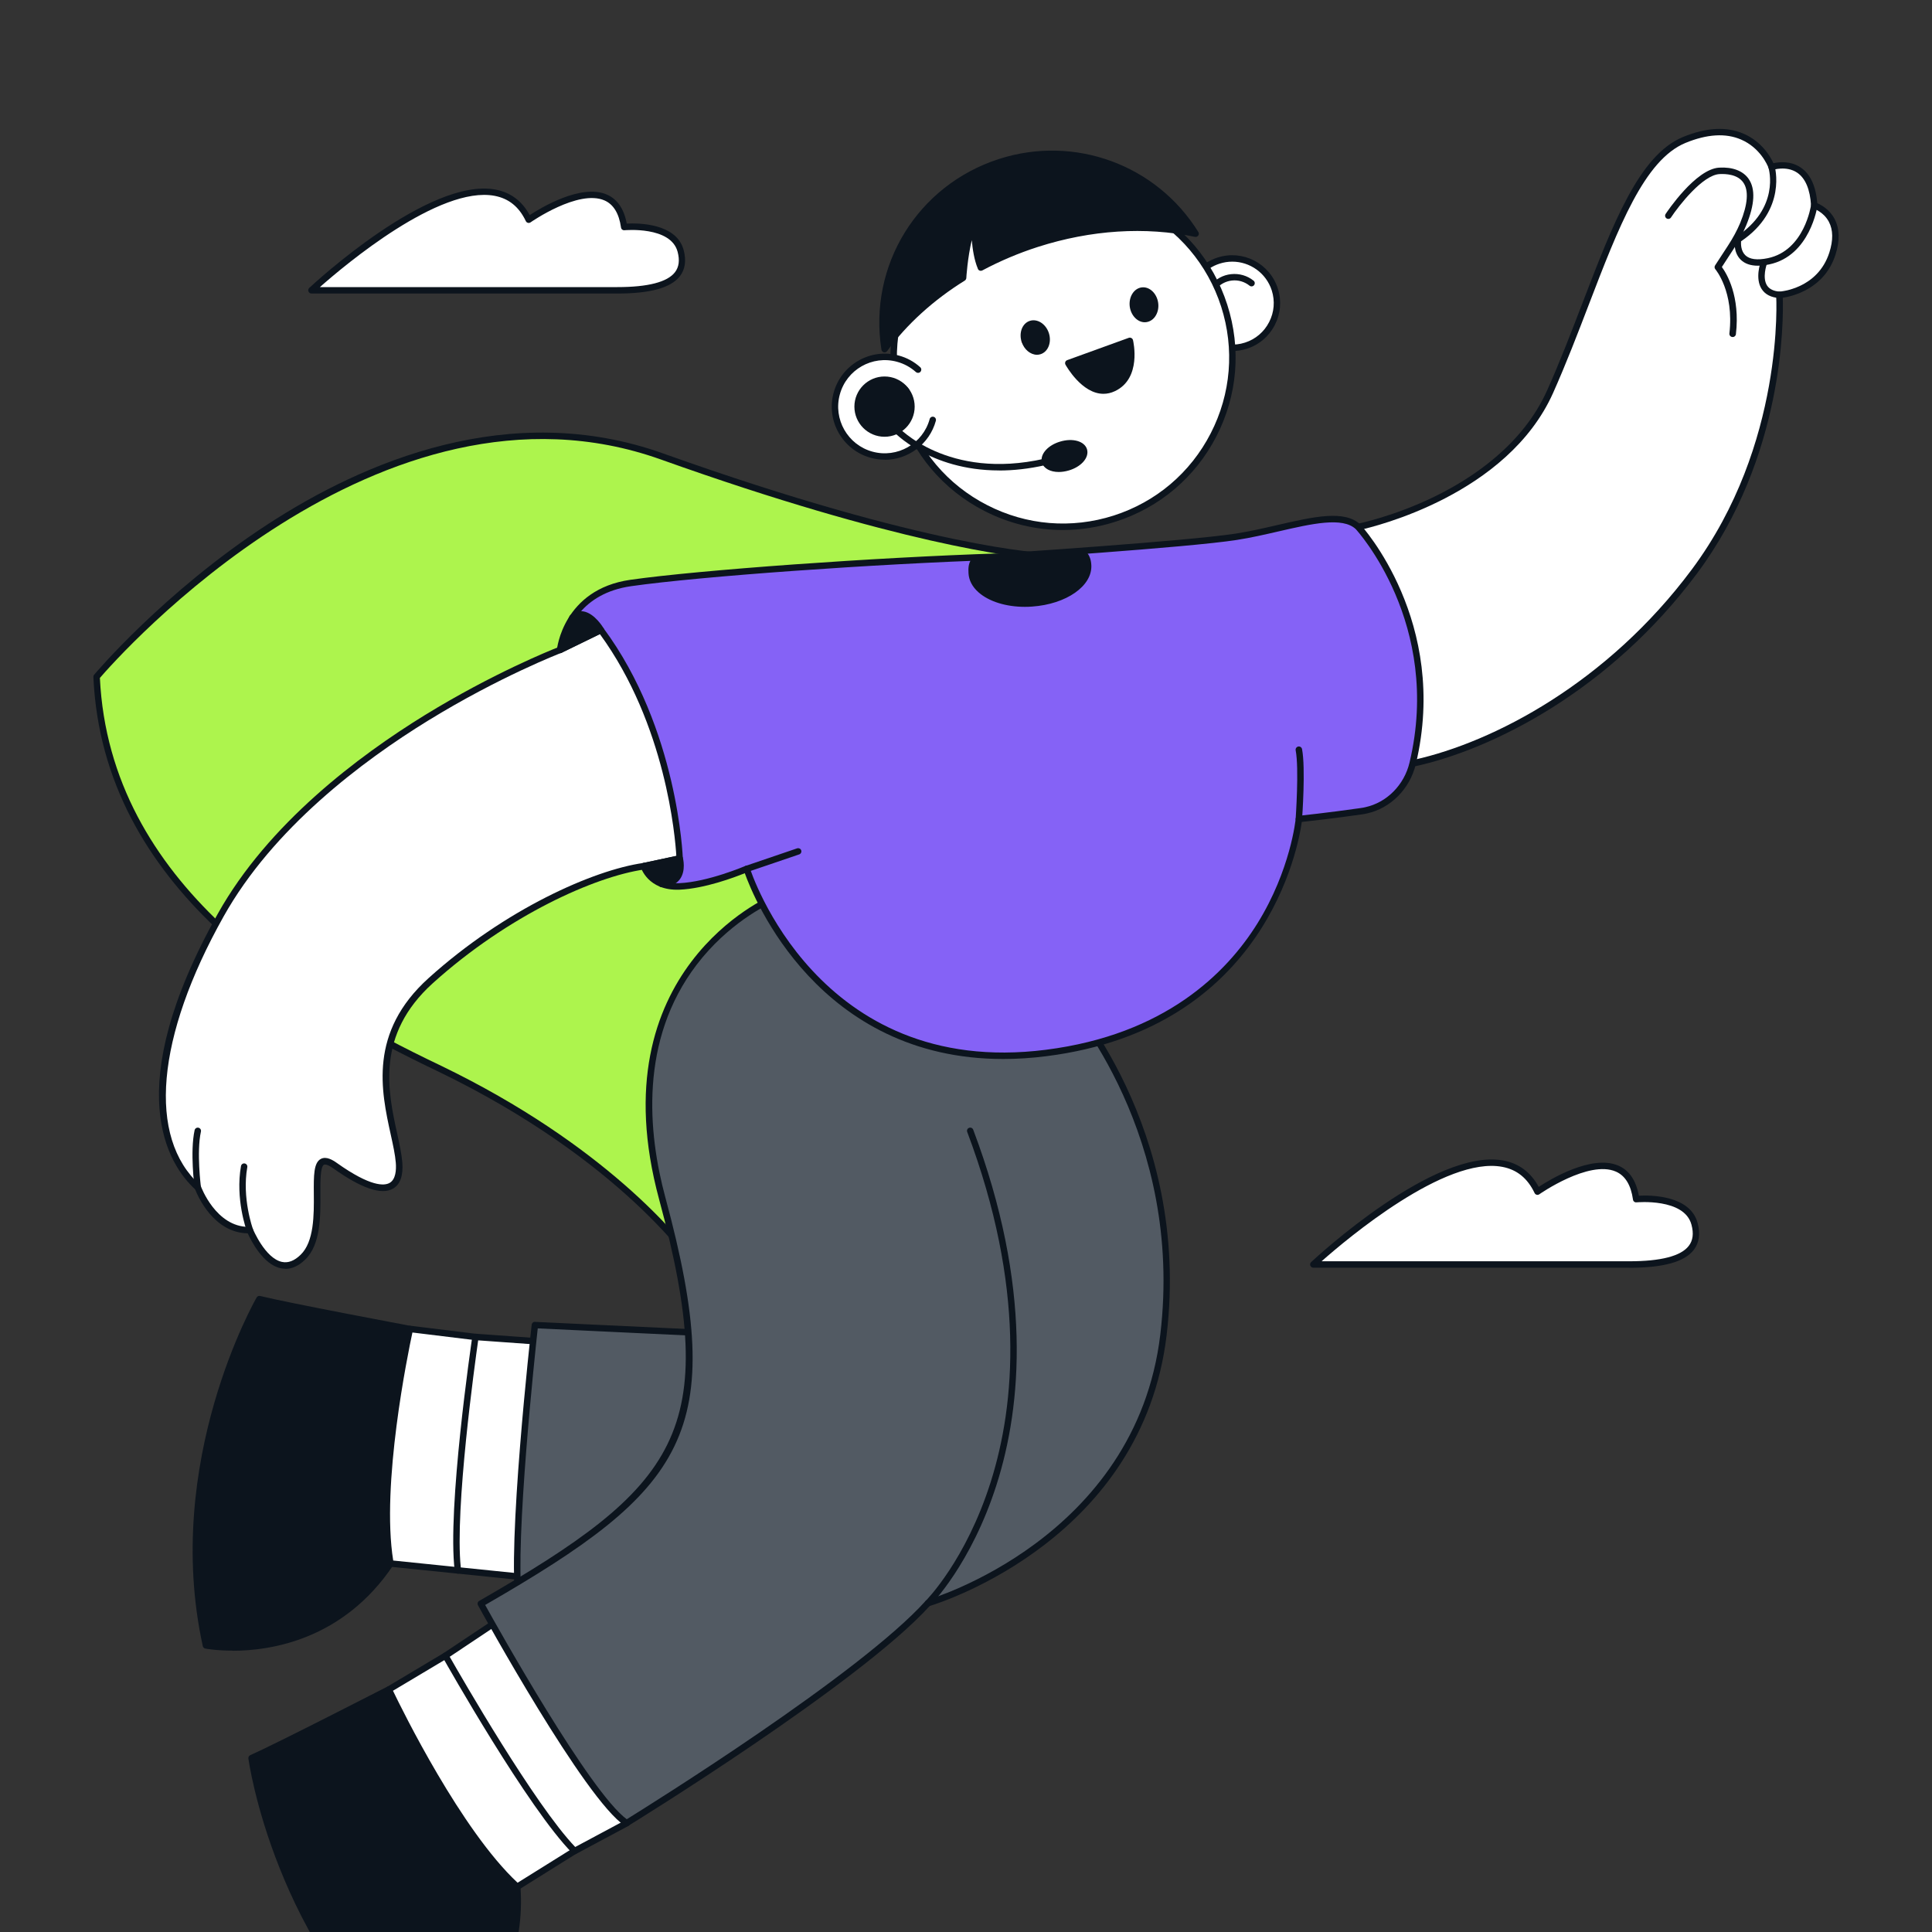 <?xml version="1.0" encoding="UTF-8"?> <svg xmlns="http://www.w3.org/2000/svg" id="Layer_1" viewBox="0 0 300 300"><rect x="0" y="0" width="300" height="300" fill="#333333" stroke="none"/><defs><style>.cls-1{fill:#fff;}.cls-2{fill:#8562f6;}.cls-3{fill:red;}.cls-4{fill:#0c141d;}.cls-5{fill:#adf44d;}.cls-6{fill:#525a63;}</style></defs><path class="cls-1" d="M186.1,42.52c-1.53,1.77-2.13,4.27-1.36,6.66h0c.57,1.76,1.79,3.2,3.43,4.05,1.65.85,3.53,1,5.29.43,3.64-1.17,5.65-5.08,4.48-8.72-1.17-3.64-5.08-5.65-8.72-4.48-1.26.4-2.32,1.13-3.12,2.07ZM184.54,49.25h0s0,0,0,0Z"></path><path class="cls-4" d="M191.33,54.5c-1.17,0-2.32-.28-3.39-.83-1.64-.84-2.89-2.24-3.54-3.95-.06-.02-.12-.05-.18-.09-.12-.1-.18-.24-.18-.38,0-.11.03-.22.11-.31-.62-2.37-.05-4.86,1.57-6.74.89-1.03,2.05-1.8,3.35-2.21,3.9-1.26,8.1.9,9.35,4.81.61,1.89.44,3.9-.47,5.67-.91,1.77-2.45,3.08-4.34,3.68-.75.24-1.52.36-2.28.36ZM191.34,40.63c-.65,0-1.31.1-1.96.31-1.13.36-2.13,1.02-2.9,1.92h0c-1.48,1.72-1.95,4.03-1.26,6.18.53,1.64,1.66,2.97,3.19,3.76,1.53.78,3.27.93,4.91.4,1.63-.52,2.97-1.66,3.75-3.19.79-1.53.93-3.27.41-4.91-.88-2.73-3.41-4.47-6.13-4.47ZM186.1,42.52h0,0Z"></path><path class="cls-4" d="M188.38,45.12c-.11,0-.22-.04-.31-.11-.22-.17-.25-.49-.08-.7.79-.99,1.92-1.61,3.18-1.74,1.26-.13,2.49.22,3.48,1.01.22.17.25.49.08.7-.17.22-.49.25-.7.08-.78-.62-1.75-.91-2.74-.8-.99.11-1.88.6-2.5,1.37-.1.12-.24.19-.39.19Z"></path><circle class="cls-1" cx="165.06" cy="55.5" r="26.29"></circle><path class="cls-4" d="M165.03,82.3c-4.2,0-8.37-1-12.21-2.98-6.36-3.27-11.07-8.82-13.26-15.64h0c-2.19-6.81-1.59-14.07,1.68-20.43,3.27-6.36,8.82-11.07,15.64-13.26,6.81-2.19,14.07-1.59,20.43,1.68,6.36,3.27,11.07,8.82,13.26,15.64,2.19,6.81,1.59,14.07-1.68,20.43-3.27,6.36-8.82,11.07-15.64,13.26-2.7.87-5.46,1.3-8.22,1.3ZM140.51,63.38c2.11,6.56,6.64,11.91,12.77,15.05,6.13,3.15,13.11,3.72,19.67,1.62,6.56-2.11,11.9-6.64,15.05-12.77,3.15-6.13,3.72-13.11,1.62-19.67-2.11-6.56-6.64-11.9-12.77-15.05-6.13-3.15-13.11-3.72-19.67-1.62-6.56,2.11-11.9,6.64-15.05,12.77-3.15,6.13-3.72,13.11-1.62,19.67h0Z"></path><path class="cls-4" d="M165.89,56.38l9.55-3.46s1.33,5.55-2.54,7.36c-3.87,1.81-7.01-3.9-7.01-3.9Z"></path><path class="cls-4" d="M171.34,61.15c-3.35,0-5.77-4.31-5.89-4.52-.07-.13-.08-.28-.03-.42.05-.14.16-.24.3-.29l9.55-3.46c.13-.05.28-.04.41.03.13.07.22.19.25.32.06.24,1.37,5.97-2.81,7.93-.61.29-1.21.41-1.78.41ZM166.64,56.64c.84,1.28,3.29,4.47,6.05,3.19,2.77-1.3,2.56-4.85,2.36-6.23l-8.41,3.05Z"></path><path class="cls-3" d="M159.12,53.44c-.13,0-.26-.05-.35-.15-.1-.1-.15-.23-.15-.35,0-.13.05-.25.15-.35h0c.2-.2.51-.2.71,0,.1.1.15.23.15.35s-.05.26-.15.35c-.1.1-.23.15-.36.15Z"></path><ellipse class="cls-4" cx="177.64" cy="47.33" rx="1.73" ry="2.22" transform="translate(-4.8 24.68) rotate(-7.84)"></ellipse><path class="cls-4" d="M177.76,50.04c-1.12,0-2.13-1.03-2.33-2.41h0c-.2-1.49.62-2.83,1.83-3,1.22-.17,2.37.91,2.58,2.39.1.7-.03,1.39-.35,1.94-.34.6-.87.97-1.48,1.06-.08.01-.17.02-.25.02ZM176.42,47.5c.13.93.8,1.63,1.45,1.54.3-.04.57-.24.76-.57.21-.37.29-.83.22-1.31-.13-.92-.79-1.63-1.45-1.54-.66.09-1.11.95-.98,1.87h0Z"></path><path class="cls-1" d="M144.85,65.19c-1.13,4.12-5.39,6.54-9.51,5.41-4.12-1.13-6.54-5.39-5.41-9.51,1.13-4.12,5.39-6.54,9.51-5.41,1.2.33,2.26.92,3.12,1.7"></path><path class="cls-4" d="M137.39,71.38c-.72,0-1.45-.09-2.18-.29-4.38-1.2-6.97-5.74-5.76-10.12,1.2-4.38,5.74-6.97,10.12-5.76,1.25.34,2.37.95,3.32,1.81.21.18.22.5.04.71-.19.21-.5.22-.71.04-.84-.75-1.82-1.29-2.92-1.59-3.85-1.06-7.84,1.21-8.89,5.06-1.06,3.85,1.22,7.84,5.06,8.89,3.85,1.06,7.84-1.22,8.89-5.06.07-.27.35-.42.61-.35.27.07.42.35.35.62-1,3.65-4.33,6.06-7.95,6.06Z"></path><path class="cls-4" d="M133.33,63.04s-.07,0-.1-.01c-.27-.06-.44-.32-.39-.59.54-2.56,3.07-4.2,5.62-3.65,1.04.22,1.95.76,2.63,1.57.18.21.15.53-.06.71-.21.18-.53.15-.7-.06-.54-.64-1.26-1.06-2.08-1.24-2.02-.43-4.01.86-4.44,2.88-.05.24-.26.4-.49.4Z"></path><path class="cls-4" d="M155.31,25.15c-12.5,4.01-19.91,16.5-17.94,29.07,3.06-4.18,7.21-7.98,12.19-11.07h0s.33-5.71,1.76-8.56c0,0-.11,4.29,1,6.96,0,0,0,0,0,0,2.71-1.45,5.62-2.69,8.71-3.69,8.58-2.75,17.16-3.15,24.63-1.58-6.21-10-18.64-14.9-30.35-11.14Z"></path><path class="cls-4" d="M137.37,54.72s-.08,0-.12-.01c-.2-.05-.35-.21-.38-.41-2.06-13.1,5.63-25.56,18.28-29.62l.15.48-.15-.48c11.72-3.77,24.44.9,30.93,11.35.11.17.1.39-.02.55s-.32.24-.51.2c-7.71-1.62-16.14-1.08-24.38,1.56-2.99.96-5.89,2.19-8.63,3.65-.14.07-.3.08-.44.02-.14-.06-.25-.19-.28-.34-.54-1.3-.8-2.98-.92-4.38-.66,2.71-.85,5.83-.85,5.87,0,.06-.02.11-.04.17-.04.1-.11.19-.2.24-4.84,3-9.01,6.79-12.05,10.94-.1.13-.25.21-.4.21ZM155.47,25.62c-11.79,3.79-19.11,15.16-17.76,27.33,2.99-3.81,6.9-7.28,11.38-10.1.08-1.15.49-5.9,1.79-8.49.1-.21.34-.32.57-.26.23.06.38.26.38.5,0,.04-.08,3.69.77,6.24,2.64-1.38,5.43-2.54,8.29-3.46,7.99-2.56,16.16-3.19,23.72-1.82-6.42-9.36-18.23-13.45-29.14-9.94h0Z"></path><ellipse class="cls-4" cx="160.76" cy="52.41" rx="1.73" ry="2.22" transform="translate(-8.33 51.65) rotate(-17.8)"></ellipse><path class="cls-4" d="M161.03,55.09c-1,0-2-.8-2.39-2-.22-.67-.21-1.37,0-1.97.24-.65.69-1.11,1.28-1.3,1.17-.37,2.49.48,2.95,1.91.46,1.43-.12,2.9-1.29,3.27-.19.06-.38.09-.56.09ZM160.5,50.73c-.09,0-.18.01-.26.04-.29.09-.52.34-.65.69-.14.4-.14.87,0,1.33.28.89,1.06,1.48,1.69,1.26.63-.2.93-1.13.64-2.01-.25-.77-.86-1.31-1.43-1.31Z"></path><path class="cls-4" d="M66.35,209.21l-2.69-2.85s-19.01-3.55-23.37-4.64c0,0-14.62,24.98-8.31,53.78,0,0,17.71,3.58,28.66-12.71l5.71-33.57Z"></path><path class="cls-4" d="M36.11,256.31c-2.55,0-4.18-.31-4.23-.32-.19-.04-.35-.19-.39-.38-6.28-28.66,8.22-53.89,8.36-54.14.11-.19.33-.29.55-.23,4.3,1.07,23.15,4.6,23.34,4.64.1.02.2.07.27.15l2.69,2.85c.11.11.16.27.13.43l-5.71,33.57c-.01.07-.04.14-.08.2-7.74,11.51-18.92,13.25-24.94,13.25ZM32.4,255.06c2.41.37,17.93,2.07,27.76-12.47l5.65-33.22-2.41-2.55c-1.8-.34-18.18-3.42-22.87-4.53-1.65,3-13.78,26.38-8.14,52.77Z"></path><path class="cls-1" d="M76.44,209.83l-2.61-2.23-10.17-1.25s-5.29,23.48-3.02,36.43l10.47,1.07,3.09-3.07,2.25-30.95Z"></path><path class="cls-4" d="M71.1,244.35s-.03,0-.05,0l-10.47-1.07c-.22-.02-.4-.19-.44-.41-2.26-12.9,2.97-36.39,3.03-36.62.06-.25.29-.42.55-.39l10.17,1.25c.1.01.19.05.26.12l2.61,2.23c.12.1.19.26.17.42l-2.25,30.95c0,.12-.06.23-.15.32l-3.09,3.07c-.09.09-.22.14-.35.14ZM61.07,242.32l9.85,1.01,2.79-2.77,2.21-30.51-2.31-1.97-9.57-1.17c-.7,3.25-4.89,23.62-2.98,35.42Z"></path><path class="cls-1" d="M84.28,208.35l-10.45-.75s-3.92,26.59-2.73,36.25l9.81,1,3.37-36.5Z"></path><path class="cls-4" d="M80.92,245.35s-.03,0-.05,0l-9.81-1c-.23-.02-.42-.2-.45-.44-1.19-9.62,2.57-35.29,2.73-36.38.04-.26.27-.45.53-.43l10.45.75c.13,0,.26.07.35.18s.13.24.12.37l-3.37,36.5c-.01.13-.08.25-.18.34-.09.07-.2.11-.32.11ZM71.55,243.39l8.91.91,3.27-35.49-9.48-.68c-.5,3.52-3.65,26.19-2.7,35.26Z"></path><path class="cls-6" d="M83.06,205.76s-3.88,34.55-2.42,43.19l26.64-14.61,3.23-27.29-27.45-1.29Z"></path><path class="cls-4" d="M80.63,249.45c-.07,0-.15-.02-.22-.05-.15-.07-.25-.21-.27-.37-1.45-8.61,2.26-41.92,2.42-43.33.03-.26.27-.49.52-.44l27.45,1.29c.14,0,.27.07.36.18.09.11.13.24.12.38l-3.23,27.29c-.02.16-.11.3-.26.38l-26.64,14.61c-.07.04-.16.06-.24.06ZM83.5,206.28c-.44,4.04-3.53,33-2.47,41.88l25.78-14.14,3.14-26.5-26.44-1.25Z"></path><path class="cls-5" d="M15,105.09s42.13-50.53,87.82-34.21c42.03,15.02,59.46,15.48,59.46,15.48l-54.22,110.15s-10.68-16.52-39.8-30.58c-21.84-10.4-51.8-28.39-53.26-60.84Z"></path><path class="cls-4" d="M108.06,197.01c-.17,0-.33-.09-.42-.23-.11-.16-10.96-16.57-39.6-30.4-22.28-10.61-52.07-28.5-53.54-61.27,0-.12.04-.25.12-.34.11-.13,10.77-12.81,26.89-23.32,14.91-9.73,37.69-19.54,61.49-11.03,41.44,14.8,59.13,15.44,59.31,15.45.17,0,.33.1.41.24.09.15.1.33.02.48l-54.22,110.15c-.08.16-.24.27-.42.28,0,0-.02,0-.03,0ZM15.51,105.26c1.55,32.11,30.96,49.74,52.96,60.22,25.53,12.33,37.08,26.74,39.51,30.06l53.52-108.72c-3.81-.29-22-2.3-58.85-15.46-43.62-15.59-84.57,30.92-87.14,33.91Z"></path><path class="cls-4" d="M64.25,262.95l-3.88-.61s-17.2,8.84-21.31,10.66c0,0,3.75,28.7,26.4,47.59,0,0,16.19-8.02,14.85-27.61l-16.06-30.03Z"></path><path class="cls-4" d="M65.46,321.09c-.11,0-.23-.04-.32-.12-22.53-18.8-26.54-47.62-26.57-47.91-.03-.22.09-.43.29-.52,4.06-1.79,21.11-10.56,21.29-10.64.09-.05.2-.07.31-.05l3.88.61c.16.02.29.12.36.26l16.06,30.03c.03.06.05.13.06.2,1.34,19.69-14.96,28.01-15.13,28.09-.07.03-.15.05-.22.05ZM39.61,273.3c.54,3.38,5.27,29.29,25.91,46.69,2.13-1.19,15.43-9.35,14.3-26.87l-15.89-29.72-3.47-.54c-1.63.84-16.46,8.44-20.85,10.44Z"></path><path class="cls-1" d="M72.6,257.26l-3.43-.16-8.8,5.25s10.21,21.8,19.94,30.64l8.92-5.57.57-4.32-17.2-25.83Z"></path><path class="cls-4" d="M80.31,293.48c-.12,0-.24-.04-.34-.13-9.69-8.81-19.95-30.58-20.05-30.79-.11-.23-.02-.51.2-.64l8.8-5.25c.08-.05.18-.08.28-.07l3.43.16c.16,0,.3.09.39.22l17.2,25.83c.07.1.1.22.08.34l-.56,4.32c-.02.15-.1.28-.23.36l-8.92,5.57c-.08.05-.17.08-.26.08ZM61.02,262.54c1.44,3,10.61,21.66,19.35,29.81l8.4-5.24.51-3.9-16.95-25.47-3.03-.14-8.28,4.94Z"></path><path class="cls-1" d="M77.89,251.29l-8.72,5.81s13.2,23.41,20.06,30.31l8.07-4.32-19.42-31.81Z"></path><path class="cls-4" d="M89.23,287.91c-.13,0-.26-.05-.35-.15-6.83-6.87-19.6-29.46-20.14-30.42-.13-.23-.06-.52.16-.66l8.72-5.81c.11-.08.25-.1.39-.07s.25.11.32.23l19.42,31.81c.07.12.09.26.06.39-.04.13-.13.25-.25.31l-8.07,4.32c-.07.04-.16.06-.24.06ZM69.83,257.26c1.76,3.09,13.19,22.97,19.49,29.54l7.27-3.89-18.87-30.91-7.9,5.27Z"></path><path class="cls-6" d="M119.95,139.56s-26.75,10.96-17.13,46.53c9.62,35.57,3.81,44.53-28.16,62.94,0,0,16.47,30.03,22.64,34.07,0,0,35.88-22.04,46.78-34.15,0,0,32.7-9.2,36.57-41.66,3.88-32.45-15.6-53.04-15.6-53.04l-45.11-14.69Z"></path><path class="cls-4" d="M97.3,283.59c-.1,0-.19-.03-.27-.08-6.21-4.06-22.13-33.02-22.81-34.25-.13-.24-.05-.54.19-.67,30.92-17.8,37.7-26.25,27.93-62.38-9.62-35.59,17.15-47.01,17.42-47.12.11-.04.23-.05.34-.01l45.11,14.69c.08.03.15.07.21.13.2.21,19.59,21.13,15.73,53.44-3.74,31.32-34.42,41.31-36.79,42.04-10.93,12.05-46.44,33.92-46.8,34.13-.08.05-.17.07-.26.07ZM75.33,249.21c2.01,3.62,16.2,29.02,21.99,33.28,3.37-2.09,36.17-22.53,46.4-33.89.06-.07.15-.12.24-.15.32-.09,32.42-9.5,36.21-41.23,3.67-30.75-14-51.02-15.38-52.54l-44.8-14.59c-1.05.48-6.96,3.34-11.83,9.73-8.91,11.71-7.55,26.11-4.84,36.13,9.91,36.63,3.12,45.32-27.97,63.26Z"></path><path class="cls-4" d="M144.09,249.45c-.13,0-.26-.05-.36-.15-.19-.2-.19-.51,0-.71.25-.24,24.56-24.77,6.46-72.82-.1-.26.03-.55.29-.64.26-.1.55.03.64.29,18.35,48.7-6.44,73.64-6.69,73.89-.1.09-.22.14-.35.14Z"></path><path class="cls-1" d="M98.29,93.73l-9.32,4.43-2,2.76s-37.68,14.37-52.7,41.17c-12.78,22.8-10.17,36.33-3.55,42.3,0,0,2.42,6.78,8.07,6.62,0,0,3.55,8.72,8.23,4.2,4.68-4.52-.47-18.11,5.01-14.21,7.14,5.09,10.29,4.16,9.93-.48-.5-6.34-6.54-17.92,4.93-28.26,11.46-10.33,25.15-16.63,33.08-17.76l8.09.78v-23.22l-9.77-18.33Z"></path><path class="cls-4" d="M44.31,197.01c-.24,0-.48-.03-.73-.08-2.73-.58-4.61-4.3-5.11-5.42-5.35-.09-7.81-5.89-8.17-6.83-4.14-3.8-11.81-15.44,3.54-42.83,7.81-13.94,21.8-24.45,32.15-30.82,10.47-6.43,19.44-10.04,20.66-10.52l1.91-2.64c.05-.07.11-.12.19-.16l9.32-4.43c.24-.11.53-.02.66.22l9.77,18.33c.04.07.06.15.06.24v23.22c0,.14-.06.28-.16.37s-.24.14-.38.13l-8.03-.77c-7.59,1.1-21.05,7.08-32.76,17.63-8.92,8.04-6.98,16.87-5.57,23.32.36,1.65.7,3.2.81,4.53.16,2.06-.33,3.44-1.46,4.08-1.79,1.01-4.9-.05-9.25-3.15-.97-.69-1.34-.62-1.45-.57-.58.3-.57,2.53-.56,4.49.02,3.53.05,7.91-2.36,10.24-.99.96-2.02,1.44-3.07,1.44ZM38.8,190.51c.2,0,.39.12.46.31.02.04,1.9,4.58,4.53,5.13.96.2,1.91-.16,2.89-1.11,2.1-2.03,2.08-6.18,2.05-9.51-.02-2.78-.03-4.8,1.1-5.38.83-.43,1.82.16,2.49.64,5.26,3.74,7.38,3.55,8.18,3.09.95-.54,1.05-2,.96-3.13-.1-1.25-.42-2.71-.79-4.39-1.47-6.69-3.47-15.85,5.88-24.28,11.89-10.72,25.62-16.78,33.34-17.88.04,0,.08,0,.12,0l7.55.73v-22.55l-9.48-17.79-8.78,4.17-1.92,2.65c-.06.08-.14.14-.23.17-.09.04-9.52,3.66-20.65,10.5-10.25,6.3-24.09,16.7-31.79,30.45-10.48,18.71-11.85,34.29-3.65,41.69.06.05.11.12.14.2.02.06,2.32,6.29,7.41,6.29.06,0,.12,0,.18,0h.01ZM86.97,100.92h0,0Z"></path><path class="cls-4" d="M30.72,184.89c-.25,0-.46-.18-.5-.43-.03-.23-.73-5.61,0-8.97.06-.27.33-.44.6-.38.27.06.44.33.38.6-.7,3.18,0,8.57,0,8.63.04.27-.16.52-.43.56-.02,0-.04,0-.07,0Z"></path><path class="cls-4" d="M38.8,191.51c-.2,0-.4-.12-.47-.33-.07-.2-1.81-5.03-.91-10.11.05-.27.3-.46.58-.41.27.05.45.31.4.58-.85,4.81.85,9.54.87,9.59.09.26-.04.55-.3.64-.06.02-.11.03-.17.03Z"></path><path class="cls-1" d="M205.66,88.73l5.23-6.91s22.38-4.41,29.81-21.03c7.43-16.62,11.79-35.35,20.83-39.06,9.04-3.71,12.76,2.1,13.56,4.2,0,0,6.14-2.1,6.62,5.97,0,0,4.76,1.41,2.83,7.47-1.94,6.05-8.23,6.42-8.23,6.42,0,0,1.55,23.14-13.2,42.95-13.56,18.2-31.79,27.25-43.75,29.81l-5.42-10.27-8.27-19.54Z"></path><path class="cls-4" d="M219.36,119.04c-.18,0-.35-.1-.44-.27l-5.42-10.27-8.29-19.57c-.07-.17-.05-.35.06-.5l5.23-6.91c.07-.1.18-.17.3-.19.06-.01,5.63-1.13,12.02-4.25,5.87-2.87,13.66-8.05,17.43-16.49,2.01-4.49,3.78-9.12,5.5-13.6,4.72-12.3,8.8-22.93,15.59-25.72,3.59-1.48,6.76-1.65,9.4-.51,2.81,1.21,4.16,3.54,4.64,4.58.83-.18,2.64-.4,4.22.66,1.5,1.01,2.37,2.88,2.59,5.56.61.26,1.9.95,2.68,2.43.79,1.5.84,3.37.15,5.54-1.69,5.3-6.62,6.46-8.19,6.71.11,3.42.22,24.64-13.32,42.81-13.44,18.04-31.56,27.32-44.04,30-.04,0-.07.01-.1.01ZM206.24,88.8l8.16,19.27,5.22,9.9c12.29-2.74,29.94-11.9,43.08-29.54,14.47-19.42,13.12-42.39,13.1-42.62,0-.13.04-.26.12-.36.09-.1.21-.16.35-.17.24-.01,5.98-.43,7.79-6.07.61-1.91.59-3.51-.07-4.76-.83-1.58-2.41-2.07-2.42-2.08-.2-.06-.34-.24-.35-.45-.15-2.52-.88-4.24-2.16-5.11-1.67-1.12-3.78-.43-3.8-.42-.26.08-.53-.04-.63-.29-.2-.52-1.34-3.16-4.28-4.43-2.38-1.03-5.29-.85-8.62.52-6.39,2.63-10.4,13.07-15.04,25.16-1.72,4.49-3.51,9.14-5.52,13.65-7.08,15.84-27.77,20.79-29.98,21.28l-4.94,6.53Z"></path><path class="cls-4" d="M269.04,52.33s-.04,0-.06,0c-.27-.03-.47-.28-.44-.55.75-6.51-2.15-9.93-2.18-9.97-.15-.17-.16-.42-.04-.6l1.97-3.02c.82-1.26,1.45-2.43,1.93-3.58,1.18-2.87,1.35-5.04.47-6.28-.89-1.26-2.69-1.35-3.68-1.3-2.62.14-6.33,4.91-7.54,6.74-.15.23-.46.29-.69.14-.23-.15-.29-.46-.14-.69.19-.29,4.66-6.99,8.32-7.19,2.08-.12,3.69.5,4.55,1.72,1.1,1.56.98,3.99-.36,7.24-.5,1.21-1.16,2.44-2.01,3.75l-1.77,2.72c.74,1.01,2.87,4.51,2.18,10.44-.03.25-.25.44-.5.44Z"></path><path class="cls-4" d="M272.97,41.26c-1.14,0-2.03-.31-2.66-.92-1.26-1.22-.93-3.16-.92-3.25.02-.13.1-.25.22-.33,6.79-4.45,5.08-10.45,5-10.7-.08-.26.07-.54.33-.62.27-.08.54.07.62.33.02.07,1.99,6.83-5.21,11.7-.03.44-.03,1.49.66,2.16.67.65,1.85.8,3.5.46,5.7-1.19,6.7-8.19,6.71-8.26.04-.27.29-.48.56-.43.27.04.47.29.43.56-.01.08-1.12,7.77-7.5,9.1-.63.13-1.21.2-1.74.2Z"></path><path class="cls-4" d="M276.3,46.28s-.02,0-.04,0c-1.26-.09-2.17-.56-2.71-1.4-1.06-1.65-.19-4.09-.15-4.19.1-.26.38-.39.64-.3.26.09.39.38.3.64,0,.02-.74,2.08.05,3.31.36.55,1.01.87,1.94.94.28.02.48.26.46.54-.02.26-.24.46-.5.46Z"></path><path class="cls-2" d="M86.97,100.92s.81-8.94,10.98-10.39c10.17-1.45,37.2-3.45,57.22-4.1,0,0,29.08-1.88,36.83-3.09,7.75-1.21,15.74-4.5,18.89-1.52,0,0,13.72,14.66,8.47,36.72-.85,3.59-3.64,6.51-7.24,7.29-.24.05-.49.1-.74.13-5.09.73-9.69,1.21-9.69,1.21,0,0-2.91,31.73-39.23,36.33-36.33,4.6-46.5-28.58-46.5-28.58,0,0-5.87,2.54-10.47,2.72s-5.51-3.15-5.51-3.15l5.57-1.19s-.61-19.82-12.23-35.48l-6.34,3.09Z"></path><path class="cls-4" d="M155.77,164.44c-28.63,0-38.71-24.9-40.12-28.85-1.53.62-6.24,2.4-10.15,2.56-4.93.19-6-3.48-6.01-3.52-.04-.13-.02-.27.06-.39.07-.12.19-.2.32-.23l5.15-1.1c-.17-2.9-1.62-20.39-11.87-34.45l-5.96,2.91c-.16.08-.35.06-.5-.04-.15-.1-.23-.28-.21-.46,0-.09.96-9.35,11.41-10.84,10.67-1.52,37.97-3.48,57.27-4.1.27-.02,29.13-1.89,36.77-3.08,2.17-.34,4.35-.84,6.46-1.33,5.58-1.28,10.39-2.39,12.85-.07.16.17,13.86,15.13,8.61,37.2-.92,3.85-3.91,6.86-7.62,7.67-.25.06-.51.1-.78.14-4.19.6-8.09,1.04-9.31,1.17-.52,3.75-5.56,32.05-39.62,36.37-2.35.3-4.6.44-6.74.44ZM115.95,134.42c.07,0,.14.02.21.05.13.06.23.17.27.31.1.33,10.47,32.73,45.96,28.23,18.55-2.35,28.1-11.97,32.86-19.62,5.16-8.31,5.94-16.18,5.94-16.26.02-.24.21-.43.45-.45.05,0,4.65-.49,9.67-1.21.24-.03.48-.08.7-.13,3.34-.73,6.03-3.45,6.86-6.92,5.13-21.53-8.21-36.12-8.35-36.26-2.04-1.93-6.84-.83-11.92.34-2.13.49-4.33,1-6.53,1.34-7.68,1.2-36.59,3.07-36.88,3.09-19.29.62-46.54,2.57-57.18,4.09-7.85,1.12-9.89,6.77-10.39,9.02l5.46-2.66c.22-.11.48-.04.62.15,11.58,15.61,12.32,35.56,12.33,35.76,0,.24-.16.45-.4.5l-4.98,1.06c.44.83,1.7,2.43,4.8,2.29,4.46-.18,10.24-2.66,10.3-2.68.06-.03.13-.04.2-.04Z"></path><path class="cls-4" d="M115.95,135.42c-.21,0-.4-.13-.47-.34-.09-.26.05-.54.31-.63l7.99-2.72c.26-.08.55.05.63.31.09.26-.05.54-.31.63l-7.99,2.72c-.05.02-.11.03-.16.03Z"></path><path class="cls-4" d="M201.69,127.67s-.02,0-.04,0c-.28-.02-.48-.26-.46-.54,0-.08.55-7.82,0-10.62-.05-.27.12-.53.4-.59.27-.05.53.12.59.4.57,2.94.03,10.57,0,10.89-.02.26-.24.46-.5.46Z"></path><path class="cls-4" d="M93.31,97.83s-2.18-3.77-4.44-1.91l-1.9,5,6.34-3.09Z"></path><path class="cls-4" d="M86.97,101.42c-.12,0-.24-.04-.34-.13-.15-.14-.2-.35-.13-.55l1.9-5c.03-.08.08-.15.15-.21.64-.52,1.33-.72,2.06-.59,1.77.32,3.07,2.54,3.13,2.64.07.12.09.26.05.4-.04.13-.13.24-.26.3l-6.34,3.09c-.07.03-.15.05-.22.05ZM89.29,96.22l-1.4,3.69,4.69-2.29c-.47-.64-1.29-1.55-2.14-1.7-.4-.07-.78.03-1.15.3Z"></path><path class="cls-4" d="M105.54,133.31s1.06,3.92-2.82,3.94l-2.75-2.75,5.57-1.19Z"></path><path class="cls-4" d="M102.72,137.75c-.13,0-.26-.05-.35-.15l-2.75-2.75c-.13-.13-.18-.32-.13-.5s.2-.31.38-.35l5.57-1.19c.26-.05.52.1.59.36.02.08.54,2.05-.49,3.4-.59.77-1.54,1.17-2.81,1.17h0ZM100.97,134.8l1.95,1.95c.84-.04,1.45-.3,1.81-.77.48-.63.47-1.53.4-2.07l-4.17.89Z"></path><path class="cls-4" d="M151.29,87.03c-.44.68-.44,1.22-.4,1.97.16,2.93,4.34,5.03,9.33,4.7,4.99-.34,8.91-2.99,8.75-5.92-.04-.75-.22-1.26-.74-1.88-7.07.58-12.72.91-12.72.91-1.19.04-2.98.18-4.22.22Z"></path><path class="cls-4" d="M159.15,94.23c-2.94,0-5.58-.82-7.21-2.26-.96-.85-1.49-1.86-1.55-2.95-.04-.8-.04-1.47.48-2.27.09-.14.24-.22.4-.23.6-.02,1.33-.07,2.06-.11.78-.05,1.55-.09,2.16-.11.04,0,5.72-.33,12.7-.91.16,0,.32.05.42.18.56.67.8,1.28.85,2.17.18,3.25-3.87,6.08-9.21,6.45-.37.03-.74.04-1.1.04ZM151.59,87.52c-.22.43-.23.82-.2,1.45.04.81.46,1.59,1.22,2.25,1.61,1.42,4.52,2.19,7.58,1.97,4.71-.32,8.43-2.74,8.28-5.4-.03-.59-.15-.97-.46-1.38-6.87.56-12.41.89-12.47.89-.62.02-1.38.07-2.15.11-.63.04-1.26.08-1.81.1Z"></path><circle class="cls-4" cx="137.35" cy="63.14" r="4.18"></circle><path class="cls-4" d="M137.35,67.82c-2.58,0-4.68-2.1-4.68-4.68s2.1-4.68,4.68-4.68,4.68,2.1,4.68,4.68-2.1,4.68-4.68,4.68ZM137.35,59.46c-2.03,0-3.68,1.65-3.68,3.68s1.65,3.68,3.68,3.68,3.68-1.65,3.68-3.68-1.65-3.68-3.68-3.68Z"></path><ellipse class="cls-4" cx="165.3" cy="70.81" rx="3.15" ry="1.84" transform="translate(-13.37 50.44) rotate(-16.68)"></ellipse><path class="cls-4" d="M164.4,73.29c-1.29,0-2.32-.53-2.6-1.43-.19-.65.03-1.36.62-2,.53-.57,1.31-1.03,2.2-1.29,1.96-.59,3.79-.06,4.17,1.19.19.65-.03,1.36-.62,2-.53.57-1.31,1.03-2.2,1.29-.54.16-1.08.24-1.57.24ZM166.2,69.33c-.39,0-.83.06-1.29.2-.71.21-1.35.58-1.76,1.02-.34.36-.48.74-.4,1.03.18.61,1.43.97,2.92.52.71-.21,1.35-.58,1.76-1.02.34-.36.48-.74.4-1.03-.13-.42-.76-.72-1.63-.72Z"></path><path class="cls-4" d="M155.13,73.05c-10.85,0-16.39-6.04-16.46-6.11-.18-.21-.17-.52.04-.71.21-.19.52-.17.71.04.08.08,7.73,8.36,22.75,4.96.27-.06.54.11.6.38.06.27-.11.54-.38.6-2.64.6-5.06.85-7.26.85Z"></path><path class="cls-1" d="M48.38,45.08s26.92-25.15,33.7-10.95c0,0,13.35-9.41,14.84,1.13,0,0,7.6-.76,8.78,3.72,1.18,4.48-2.85,6.11-9.84,6.11h-47.48Z"></path><path class="cls-4" d="M95.85,45.58h-47.48c-.21,0-.39-.13-.47-.32-.08-.19-.03-.41.12-.55.75-.7,18.58-17.22,28.94-15.27,2.32.44,4.1,1.77,5.29,3.96,1.78-1.16,8-4.91,11.98-3.19,1.63.71,2.67,2.22,3.09,4.51,1.75-.09,7.73-.09,8.84,4.12.43,1.62.23,2.98-.58,4.04-1.4,1.81-4.58,2.7-9.74,2.7ZM49.68,44.58h46.18c4.76,0,7.77-.78,8.95-2.31.62-.81.76-1.85.41-3.17-1.06-4.01-8.17-3.35-8.25-3.35-.27.03-.51-.16-.54-.43-.31-2.18-1.17-3.59-2.57-4.2-4.06-1.76-11.41,3.36-11.48,3.41-.12.08-.27.11-.41.07-.14-.04-.26-.13-.32-.27-1.06-2.22-2.64-3.5-4.84-3.92-8.55-1.62-23.23,10.72-27.11,14.15Z"></path><path class="cls-1" d="M203.93,196.35s27.81-25.98,34.81-11.31c0,0,13.79-9.72,15.33,1.16,0,0,7.85-.79,9.07,3.84,1.22,4.63-2.94,6.31-10.16,6.31h-49.04Z"></path><path class="cls-4" d="M252.98,196.85h-49.04c-.21,0-.39-.13-.47-.32-.08-.19-.03-.41.12-.55.78-.73,19.19-17.79,29.88-15.77,2.4.45,4.23,1.83,5.46,4.09,1.81-1.19,8.26-5.08,12.37-3.3,1.69.73,2.75,2.3,3.18,4.67,1.78-.1,7.98-.1,9.13,4.25.44,1.67.24,3.07-.6,4.16-1.44,1.87-4.73,2.78-10.05,2.78ZM205.23,195.85h47.74c4.92,0,8.04-.8,9.26-2.39.65-.84.79-1.92.42-3.29-1.1-4.16-8.46-3.47-8.54-3.47-.27.03-.51-.16-.54-.43-.32-2.26-1.21-3.72-2.67-4.35-4.2-1.82-11.8,3.47-11.88,3.53-.12.08-.27.11-.41.07-.14-.04-.26-.13-.32-.27-1.1-2.3-2.74-3.63-5.01-4.06-8.86-1.68-24.09,11.15-28.05,14.65Z"></path></svg> 